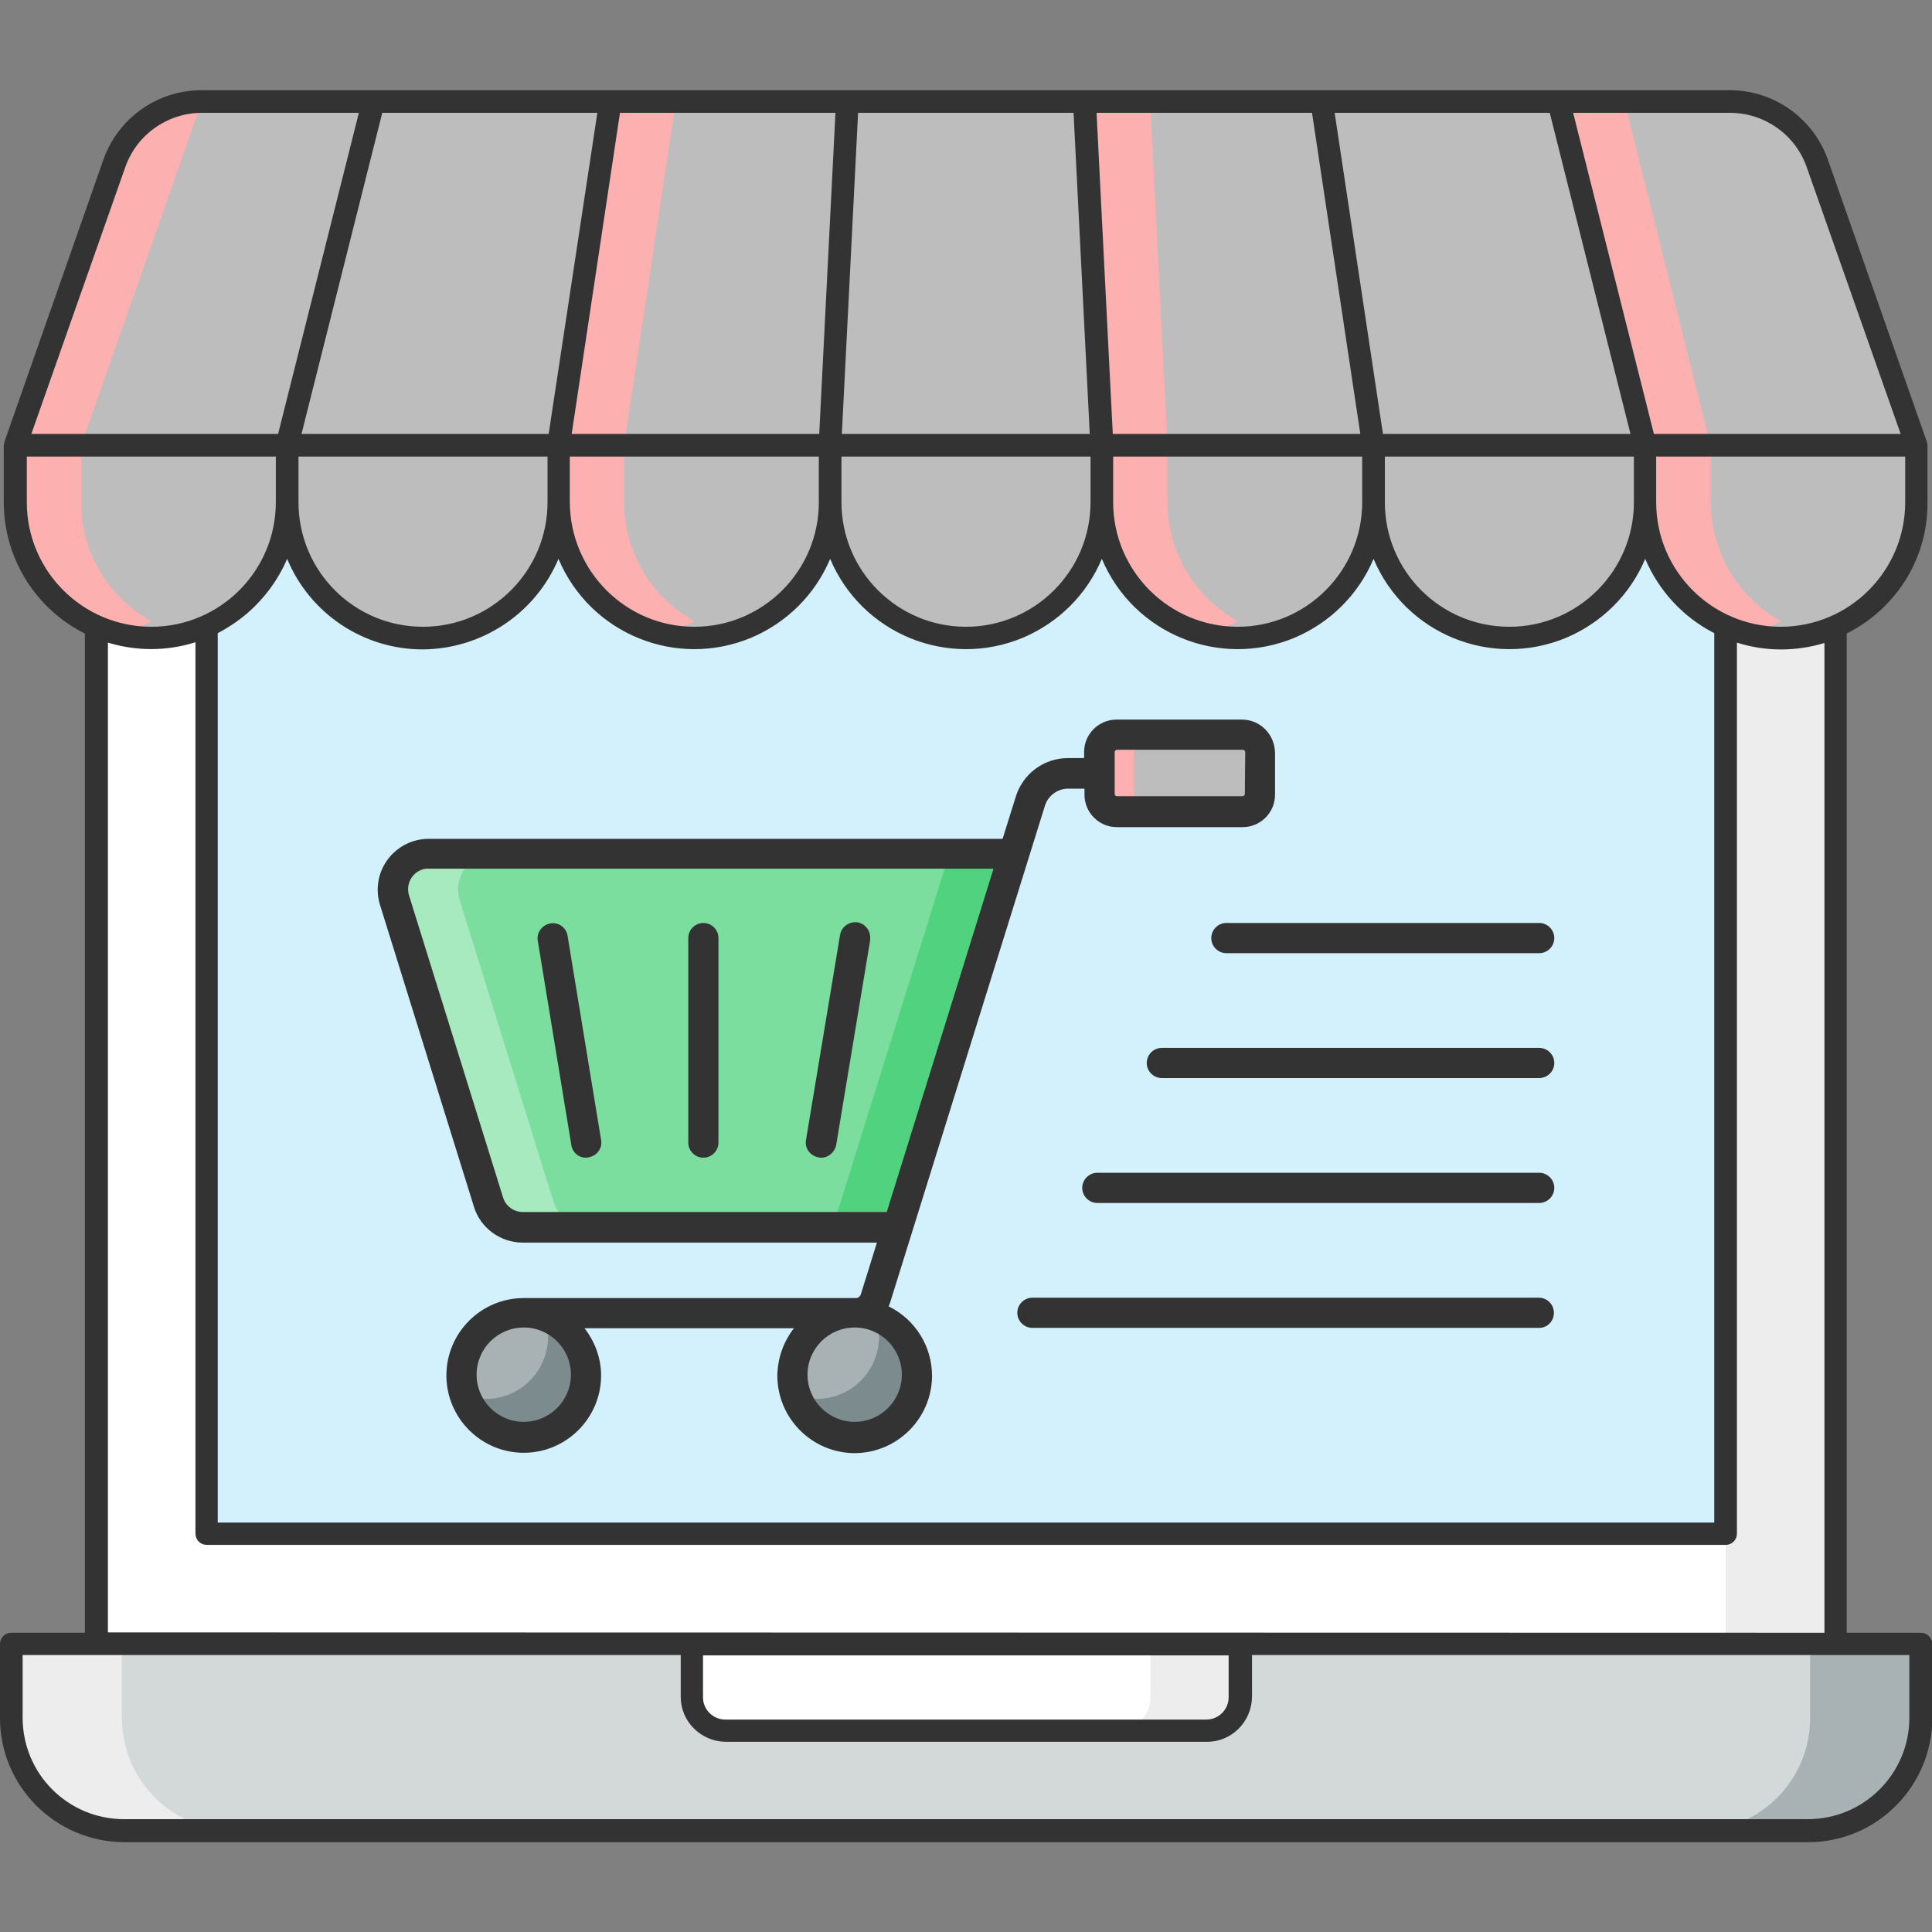<svg width="70" height="70" viewBox="0 0 70 70" fill="none" xmlns="http://www.w3.org/2000/svg">
<rect x="0" y="0" width="70" height="70" fill="#808080" stroke="none"/>
<g clip-path="url(#clip0_454_19100)">
<path d="M66.5 11.348V59.555H3.5V11.348C3.5 9.133 5.291 7.342 7.506 7.342H62.508C64.709 7.355 66.5 9.146 66.5 11.348Z" fill="white"/>
<path d="M66.514 11.361V59.568H62.522V11.361C62.522 9.146 60.73 7.355 58.516 7.355H62.508C64.723 7.355 66.514 9.146 66.514 11.361Z" fill="#EDEDED"/>
<path d="M7.479 55.576V11.348C7.479 10.732 7.971 10.24 8.586 10.24H61.4C62.016 10.24 62.508 10.732 62.508 11.348V55.562H7.479V55.576Z" fill="#D3F0FD"/>
<path d="M45.637 27.248V28.766C45.637 29.107 45.363 29.395 45.008 29.395H40.455C40.113 29.395 39.826 29.121 39.826 28.766V27.248C39.826 26.906 40.1 26.619 40.455 26.619H45.022C45.363 26.633 45.637 26.906 45.637 27.248Z" fill="#BDBDBD"/>
<path d="M45.637 27.248V28.766C45.637 29.107 45.363 29.395 45.008 29.395H43.75C44.092 29.395 44.379 29.121 44.379 28.766V27.248C44.379 26.906 44.105 26.619 43.75 26.619H45.008C45.363 26.633 45.637 26.906 45.637 27.248Z" fill="#BDBDBD"/>
<path d="M41.713 29.395H40.455C40.113 29.395 39.826 29.121 39.826 28.779V27.262C39.826 26.92 40.1 26.633 40.455 26.633H41.713C41.371 26.633 41.084 26.906 41.084 27.262V28.779C41.098 29.107 41.371 29.395 41.713 29.395Z" fill="#FCB0B0"/>
<path d="M21.232 49.807C21.232 51.051 20.221 52.062 18.977 52.062C17.732 52.062 16.721 51.051 16.721 49.807C16.721 48.562 17.732 47.551 18.977 47.551C20.221 47.565 21.232 48.576 21.232 49.807Z" fill="#A8B1B3"/>
<path d="M33.223 49.807C33.223 51.051 32.211 52.062 30.967 52.062C29.723 52.062 28.711 51.051 28.711 49.807C28.711 48.562 29.723 47.551 30.967 47.551C32.211 47.565 33.223 48.576 33.223 49.807Z" fill="#A8B1B3"/>
<path d="M21.232 49.807C21.232 51.051 20.221 52.062 18.977 52.062C18.02 52.062 17.172 51.461 16.857 50.559C18.033 50.969 19.318 50.353 19.729 49.178C19.906 48.699 19.893 48.166 19.729 47.674C20.631 48.016 21.232 48.863 21.232 49.807Z" fill="#7C8B8E"/>
<path d="M33.223 49.807C33.223 51.051 32.211 52.062 30.967 52.062C30.01 52.062 29.162 51.461 28.848 50.559C30.023 50.969 31.309 50.353 31.719 49.178C31.896 48.685 31.896 48.166 31.719 47.674C32.621 48.016 33.223 48.863 33.223 49.807Z" fill="#7C8B8E"/>
<path d="M36.736 30.926L32.525 44.461H18.936C18.375 44.461 17.869 44.092 17.705 43.545L14.301 32.607C14.096 31.924 14.479 31.199 15.162 30.98C15.285 30.939 15.408 30.926 15.545 30.926H36.736Z" fill="#7BDE9E"/>
<path d="M36.736 30.926L32.525 44.461H30.174L34.398 30.926H36.736Z" fill="#51D27F"/>
<path d="M21.287 44.461H18.949C18.389 44.461 17.883 44.092 17.719 43.545L14.314 32.607C14.096 31.924 14.479 31.199 15.176 30.98C15.299 30.939 15.435 30.926 15.559 30.926H17.896C17.186 30.926 16.598 31.514 16.598 32.225C16.598 32.348 16.611 32.484 16.652 32.607L20.057 43.545C20.221 44.092 20.713 44.461 21.287 44.461Z" fill="#A7EABF"/>
<path d="M45.022 26.072H40.455C39.812 26.072 39.279 26.592 39.279 27.248V27.467H38.691C37.83 27.467 37.065 28.027 36.805 28.861L36.326 30.393H15.531C14.52 30.393 13.685 31.213 13.685 32.238C13.685 32.43 13.713 32.607 13.768 32.785L17.172 43.723C17.404 44.488 18.129 45.022 18.936 45.022H31.773L31.186 46.908C31.158 46.977 31.09 47.031 31.021 47.031H18.977C17.432 47.031 16.174 48.289 16.174 49.834C16.174 51.379 17.432 52.637 18.977 52.637C20.521 52.637 21.779 51.379 21.779 49.834C21.779 49.219 21.561 48.617 21.178 48.125H28.766C28.383 48.617 28.178 49.205 28.164 49.834C28.164 51.379 29.408 52.637 30.953 52.65C32.498 52.65 33.756 51.406 33.77 49.861C33.77 48.781 33.168 47.81 32.197 47.332C32.211 47.305 32.225 47.264 32.238 47.236L37.857 29.203C37.967 28.834 38.309 28.574 38.705 28.574H39.293V28.793C39.293 29.436 39.812 29.969 40.469 29.969H45.022C45.664 29.969 46.197 29.449 46.197 28.793V27.275C46.184 26.605 45.664 26.086 45.022 26.072ZM18.225 43.381L14.82 32.443C14.697 32.047 14.916 31.623 15.312 31.5C15.381 31.473 15.463 31.473 15.531 31.473H35.998L32.129 43.914H18.949C18.607 43.914 18.32 43.695 18.225 43.381ZM18.977 51.516C18.033 51.516 17.268 50.75 17.268 49.807C17.268 48.863 18.033 48.098 18.977 48.098C19.92 48.098 20.686 48.863 20.686 49.807C20.686 50.75 19.92 51.516 18.977 51.516ZM30.967 51.516C30.023 51.516 29.258 50.75 29.258 49.807C29.258 48.863 30.023 48.098 30.967 48.098C31.91 48.098 32.676 48.863 32.676 49.807C32.676 50.75 31.91 51.516 30.967 51.516ZM45.103 28.766C45.103 28.807 45.062 28.848 45.022 28.848H40.469C40.428 28.848 40.387 28.82 40.387 28.766V27.248C40.387 27.207 40.428 27.166 40.469 27.166H45.035C45.076 27.166 45.117 27.207 45.117 27.248L45.103 28.766Z" fill="#333333"/>
<path d="M25.484 41.945C25.184 41.945 24.938 41.699 24.938 41.398V33.988C24.938 33.688 25.184 33.441 25.484 33.441C25.785 33.441 26.031 33.688 26.031 33.988V41.398C26.031 41.699 25.785 41.945 25.484 41.945Z" fill="#333333"/>
<path d="M29.75 41.946C29.723 41.946 29.695 41.946 29.654 41.932C29.354 41.877 29.148 41.604 29.203 41.303L30.434 33.893C30.475 33.592 30.748 33.387 31.049 33.415C31.35 33.456 31.555 33.729 31.527 34.03C31.527 34.044 31.527 34.057 31.527 34.071L30.297 41.481C30.242 41.754 30.01 41.946 29.75 41.946Z" fill="#333333"/>
<path d="M21.232 41.945C20.959 41.945 20.74 41.754 20.699 41.48L19.482 34.07C19.441 33.769 19.66 33.496 19.961 33.455C20.248 33.414 20.508 33.605 20.562 33.892L21.779 41.302C21.834 41.603 21.629 41.877 21.328 41.931C21.287 41.945 21.26 41.945 21.232 41.945Z" fill="#333333"/>
<path d="M55.768 34.535H44.434C44.133 34.535 43.887 34.289 43.887 33.988C43.887 33.688 44.133 33.441 44.434 33.441H55.768C56.068 33.441 56.315 33.688 56.315 33.988C56.315 34.289 56.068 34.535 55.768 34.535Z" fill="#333333"/>
<path d="M55.768 39.06H42.096C41.795 39.06 41.549 38.815 41.549 38.514C41.549 38.213 41.795 37.967 42.096 37.967H55.768C56.068 37.967 56.315 38.213 56.315 38.514C56.315 38.815 56.068 39.06 55.768 39.06Z" fill="#333333"/>
<path d="M55.768 43.586H39.758C39.457 43.586 39.211 43.34 39.211 43.039C39.211 42.738 39.457 42.492 39.758 42.492H55.768C56.068 42.492 56.315 42.738 56.315 43.039C56.315 43.34 56.068 43.586 55.768 43.586Z" fill="#333333"/>
<path d="M55.768 48.111H37.406C37.105 48.111 36.859 47.865 36.859 47.565C36.859 47.264 37.105 47.018 37.406 47.018H55.754C56.055 47.018 56.301 47.264 56.301 47.565C56.301 47.865 56.068 48.111 55.768 48.111Z" fill="#333333"/>
<path d="M69.59 59.568V62.248C69.59 64.504 67.758 66.336 65.502 66.336H4.498C2.242 66.322 0.41 64.49 0.41 62.234V59.555H69.59V59.568Z" fill="#D3D9D9"/>
<path d="M8.49 66.322H4.498C2.242 66.322 0.41 64.49 0.41 62.234V59.555H4.416V62.234C4.416 64.49 6.234 66.322 8.49 66.322Z" fill="#EDEDED"/>
<path d="M69.59 59.568V62.248C69.59 64.504 67.758 66.336 65.502 66.336H61.496C63.752 66.336 65.584 64.504 65.584 62.248V59.568H69.59Z" fill="#A8B2B4"/>
<path d="M44.926 59.568V61.496C44.926 62.166 44.379 62.713 43.709 62.713H26.277C25.607 62.713 25.061 62.166 25.061 61.496V59.568H44.926Z" fill="white"/>
<path d="M44.94 59.568V61.496C44.94 62.166 44.393 62.699 43.723 62.699H40.482C41.152 62.699 41.685 62.152 41.685 61.496V59.568H44.94Z" fill="#EDEDED"/>
<path d="M10.404 16.133H20.248V18.197C20.248 20.918 18.047 23.119 15.326 23.119C12.605 23.119 10.404 20.918 10.404 18.197V16.133Z" fill="#BDBDBD"/>
<path d="M59.596 16.133V18.197C59.609 20.918 57.422 23.133 54.701 23.146C51.98 23.16 49.766 20.973 49.752 18.252C49.752 18.238 49.752 18.211 49.752 18.197V16.133H59.596Z" fill="#BDBDBD"/>
<path d="M30.078 16.133H39.922V18.197C39.922 20.918 37.721 23.119 35 23.119C32.279 23.119 30.078 20.918 30.078 18.197V16.133Z" fill="#BDBDBD"/>
<path d="M0.561 16.133H10.404V18.197C10.404 20.918 8.203 23.119 5.482 23.119C2.762 23.119 0.561 20.918 0.561 18.197V16.133Z" fill="#BDBDBD"/>
<path d="M39.922 16.133H49.766V18.197C49.766 20.918 47.565 23.119 44.844 23.119C42.123 23.119 39.922 20.918 39.922 18.197V16.133Z" fill="#BDBDBD"/>
<path d="M20.234 16.133H30.078V18.197C30.078 20.918 27.877 23.119 25.156 23.119C22.436 23.119 20.234 20.918 20.234 18.197V16.133Z" fill="#BDBDBD"/>
<path d="M69.439 16.133V18.197C69.439 20.918 67.238 23.119 64.518 23.119C61.797 23.119 59.596 20.918 59.596 18.197V16.133H69.439Z" fill="#BDBDBD"/>
<path d="M13.521 3.678L10.404 16.133H0.561L4.156 5.92C4.635 4.58 5.893 3.678 7.328 3.678H13.521Z" fill="#BDBDBD"/>
<path d="M22.121 3.678L20.234 16.133H10.404L13.521 3.678H22.121Z" fill="#BDBDBD"/>
<path d="M30.707 3.678L30.078 16.133H20.234L22.121 3.678H30.707Z" fill="#BDBDBD"/>
<path d="M39.293 3.678L39.922 16.133H30.078L30.707 3.678H39.293Z" fill="#BDBDBD"/>
<path d="M47.879 3.678L49.766 16.133H39.922L39.293 3.678H47.879Z" fill="#BDBDBD"/>
<path d="M56.478 3.678L59.596 16.133H49.766L47.879 3.678H56.478Z" fill="#BDBDBD"/>
<path d="M65.857 5.92L69.453 16.133H59.609L56.478 3.678H62.685C64.107 3.678 65.379 4.58 65.857 5.92Z" fill="#BDBDBD"/>
<path d="M16.516 22.969C16.119 23.064 15.723 23.105 15.326 23.105C12.605 23.105 10.404 20.904 10.404 18.184V16.133H12.783V18.197C12.783 20.453 14.315 22.422 16.516 22.969Z" fill="#BDBDBD"/>
<path d="M55.877 22.969C55.48 23.064 55.084 23.105 54.688 23.105C51.967 23.105 49.766 20.904 49.766 18.184V16.133H52.145V18.197C52.145 20.453 53.676 22.422 55.877 22.969Z" fill="#BDBDBD"/>
<path d="M36.19 22.969C35.793 23.064 35.397 23.105 35 23.105C32.279 23.105 30.078 20.904 30.078 18.184V16.133H32.457V18.197C32.457 20.453 34.002 22.422 36.19 22.969Z" fill="#BDBDBD"/>
<path d="M6.672 22.969C6.275 23.064 5.879 23.105 5.482 23.105C2.762 23.105 0.561 20.904 0.561 18.184V16.133H2.939V18.197C2.939 20.453 4.471 22.422 6.672 22.969Z" fill="#FCB0B0"/>
<path d="M46.033 22.969C45.637 23.064 45.24 23.105 44.844 23.105C42.123 23.105 39.922 20.904 39.922 18.184V16.133H42.301V18.197C42.301 20.453 43.846 22.422 46.033 22.969Z" fill="#FCB0B0"/>
<path d="M26.346 22.969C25.949 23.064 25.553 23.105 25.156 23.105C22.436 23.105 20.234 20.904 20.234 18.184V16.133H22.613V18.197C22.613 20.453 24.158 22.422 26.346 22.969Z" fill="#FCB0B0"/>
<path d="M65.721 22.969C65.324 23.064 64.928 23.105 64.531 23.105C61.81 23.105 59.609 20.904 59.609 18.184V16.133H61.988V18.197C61.988 20.453 63.52 22.422 65.721 22.969Z" fill="#FCB0B0"/>
<path d="M7.314 3.678L2.939 16.133H0.561L4.156 5.92C4.621 4.58 5.893 3.678 7.314 3.678Z" fill="#FCB0B0"/>
<path d="M15.9 3.678L12.783 16.133H10.404L13.521 3.678H15.9Z" fill="#BDBDBD"/>
<path d="M24.486 3.678L22.613 16.133H20.234L22.121 3.678H24.486Z" fill="#FCB0B0"/>
<path d="M33.086 3.678L32.457 16.133H30.078L30.707 3.678H33.086Z" fill="#BDBDBD"/>
<path d="M42.301 16.133H39.922L39.293 3.678H41.672L42.301 16.133Z" fill="#FCB0B0"/>
<path d="M52.145 16.133H49.766L47.893 3.678H50.258L52.145 16.133Z" fill="#BDBDBD"/>
<path d="M61.975 16.133H59.596L56.478 3.678H58.857L61.975 16.133Z" fill="#FCB0B0"/>
<path d="M20.234 16.133V18.197C20.234 20.918 18.033 23.119 15.312 23.119C14.916 23.119 14.52 23.078 14.123 22.982C14.984 22.764 15.777 22.312 16.406 21.684C17.336 20.768 17.855 19.51 17.855 18.211V16.133H20.234Z" fill="#BDBDBD"/>
<path d="M59.596 16.133V18.197C59.596 20.918 57.395 23.119 54.674 23.119C54.277 23.119 53.881 23.078 53.484 22.982C54.346 22.764 55.139 22.312 55.768 21.684C56.697 20.768 57.217 19.51 57.217 18.211V16.133H59.596Z" fill="#BDBDBD"/>
<path d="M39.922 16.133V18.197C39.922 20.918 37.721 23.119 35 23.119C34.603 23.119 34.207 23.078 33.81 22.982C34.672 22.764 35.465 22.312 36.094 21.684C37.023 20.768 37.543 19.51 37.543 18.211V16.133H39.922Z" fill="#BDBDBD"/>
<path d="M10.404 16.133V18.197C10.404 20.918 8.203 23.119 5.482 23.119C5.086 23.119 4.689 23.078 4.293 22.982C5.154 22.764 5.947 22.312 6.576 21.684C7.506 20.768 8.025 19.51 8.025 18.211V16.133H10.404Z" fill="#BDBDBD"/>
<path d="M49.766 16.133V18.197C49.766 20.918 47.565 23.119 44.844 23.119C44.447 23.119 44.051 23.078 43.654 22.982C44.516 22.764 45.309 22.312 45.938 21.684C46.867 20.768 47.387 19.51 47.387 18.211V16.133H49.766Z" fill="#BDBDBD"/>
<path d="M30.078 16.133V18.197C30.078 20.918 27.877 23.119 25.156 23.119C24.76 23.119 24.363 23.078 23.967 22.982C24.828 22.764 25.621 22.312 26.25 21.684C27.18 20.768 27.699 19.51 27.699 18.211V16.133H30.078Z" fill="#BDBDBD"/>
<path d="M69.439 16.133V18.197C69.439 20.918 67.238 23.119 64.518 23.119C64.121 23.119 63.725 23.078 63.328 22.982C64.189 22.764 64.982 22.312 65.611 21.684C66.541 20.768 67.061 19.51 67.061 18.211V16.133H69.439Z" fill="#BDBDBD"/>
<path d="M13.521 3.678L10.404 16.133H8.025L11.143 3.678H13.521Z" fill="#BDBDBD"/>
<path d="M22.121 3.678L20.234 16.133H17.855L19.742 3.678H22.121Z" fill="#BDBDBD"/>
<path d="M30.707 3.678L30.078 16.133H27.699L28.328 3.678H30.707Z" fill="#BDBDBD"/>
<path d="M39.922 16.133H37.543L36.914 3.678H39.293L39.922 16.133Z" fill="#BDBDBD"/>
<path d="M49.766 16.133H47.387L45.514 3.678H47.879L49.766 16.133Z" fill="#BDBDBD"/>
<path d="M59.596 16.133H57.217L54.1 3.678H56.478L59.596 16.133Z" fill="#BDBDBD"/>
<path d="M69.439 16.133H67.061L62.685 3.678C64.107 3.678 65.379 4.58 65.857 5.92L69.439 16.133Z" fill="#BDBDBD"/>
<path d="M69.59 59.158H66.91V22.955C67.416 22.695 67.881 22.367 68.277 21.971C69.289 20.973 69.85 19.619 69.836 18.197V16.133C69.836 16.105 69.822 16.01 69.809 15.996L66.227 5.783C65.693 4.279 64.272 3.268 62.672 3.268H7.301C5.701 3.268 4.279 4.279 3.746 5.783L0.164 15.996C0.164 16.01 0.15 16.105 0.137 16.133V18.197C0.137 20.207 1.271 22.053 3.076 22.955V59.158H0.41C0.178 59.158 0 59.336 0 59.568V62.248C0 64.723 2.01 66.732 4.498 66.746H65.516C67.99 66.746 70 64.736 70.014 62.248V59.568C70 59.336 69.822 59.158 69.59 59.158ZM69.029 18.197C69.029 20.686 67.006 22.709 64.518 22.709C62.029 22.709 60.006 20.686 60.006 18.197V16.543H69.029V18.197ZM3.91 59.145V23.283C4.949 23.598 6.043 23.598 7.082 23.27V55.562C7.082 55.795 7.26 55.973 7.492 55.973H62.522C62.754 55.973 62.932 55.795 62.932 55.562V23.283C63.957 23.611 65.064 23.611 66.103 23.297V59.158L3.91 59.145ZM44.516 59.978V61.496C44.516 61.934 44.16 62.303 43.709 62.303H26.277C25.84 62.303 25.471 61.947 25.471 61.496V59.978H44.516ZM15.312 23.529C17.459 23.516 19.4 22.23 20.234 20.248C21.383 22.969 24.5 24.24 27.221 23.105C28.506 22.559 29.531 21.547 30.078 20.248C31.227 22.969 34.344 24.24 37.064 23.105C38.35 22.559 39.375 21.547 39.922 20.248C41.07 22.969 44.188 24.24 46.908 23.105C48.193 22.559 49.219 21.547 49.766 20.248C50.914 22.969 54.031 24.24 56.752 23.105C58.037 22.559 59.062 21.547 59.609 20.248C60.102 21.41 60.99 22.367 62.111 22.941V55.166H7.889V22.941C8.381 22.682 8.846 22.354 9.242 21.957C9.734 21.465 10.131 20.891 10.404 20.248C11.225 22.23 13.166 23.529 15.312 23.529ZM10.815 18.197V16.543H19.838V18.197C19.838 20.686 17.814 22.709 15.326 22.709C12.824 22.709 10.815 20.686 10.815 18.197ZM20.645 18.197V16.543H29.668V18.197C29.668 20.686 27.645 22.709 25.156 22.709C22.668 22.709 20.658 20.686 20.645 18.197ZM40.332 18.197V16.543H49.355V18.197C49.355 20.686 47.332 22.709 44.844 22.709C42.355 22.709 40.332 20.686 40.332 18.197ZM50.176 18.197V16.543H59.199V18.197C59.199 20.686 57.176 22.709 54.688 22.709C52.185 22.709 50.176 20.686 50.176 18.197ZM62.685 4.088C63.93 4.088 65.051 4.881 65.461 6.057L68.865 15.723H59.924L56.998 4.088H62.685ZM56.15 4.088L59.076 15.723H50.107L48.357 4.088H56.15ZM47.537 4.088L49.287 15.723H40.318L39.73 4.088H47.537ZM31.09 4.088H38.897L39.484 15.723H30.502L31.09 4.088ZM30.488 16.543H39.512V18.197C39.512 20.686 37.488 22.709 35 22.709C32.512 22.709 30.488 20.686 30.488 18.197V16.543ZM22.463 4.088H30.27L29.682 15.723H20.713L22.463 4.088ZM13.85 4.088H21.643L19.879 15.723H10.924L13.85 4.088ZM4.539 6.057C4.949 4.881 6.07 4.088 7.314 4.088H13.002L10.076 15.723H1.135L4.539 6.057ZM0.971 18.197V16.543H9.994V18.197C9.994 20.686 7.971 22.709 5.482 22.709C2.994 22.709 0.971 20.686 0.971 18.197ZM69.18 62.234C69.18 64.258 67.539 65.912 65.502 65.912H4.498C2.461 65.912 0.82 64.272 0.82 62.234V59.965H24.664V61.482C24.664 62.371 25.389 63.096 26.291 63.109H43.736C44.625 63.109 45.35 62.385 45.363 61.482V59.965H69.18V62.234Z" fill="#333333"/>
</g>
<defs>
<clipPath id="clip0_454_19100">
<rect width="70" height="70" fill="white"/>
</clipPath>
</defs>
</svg>
